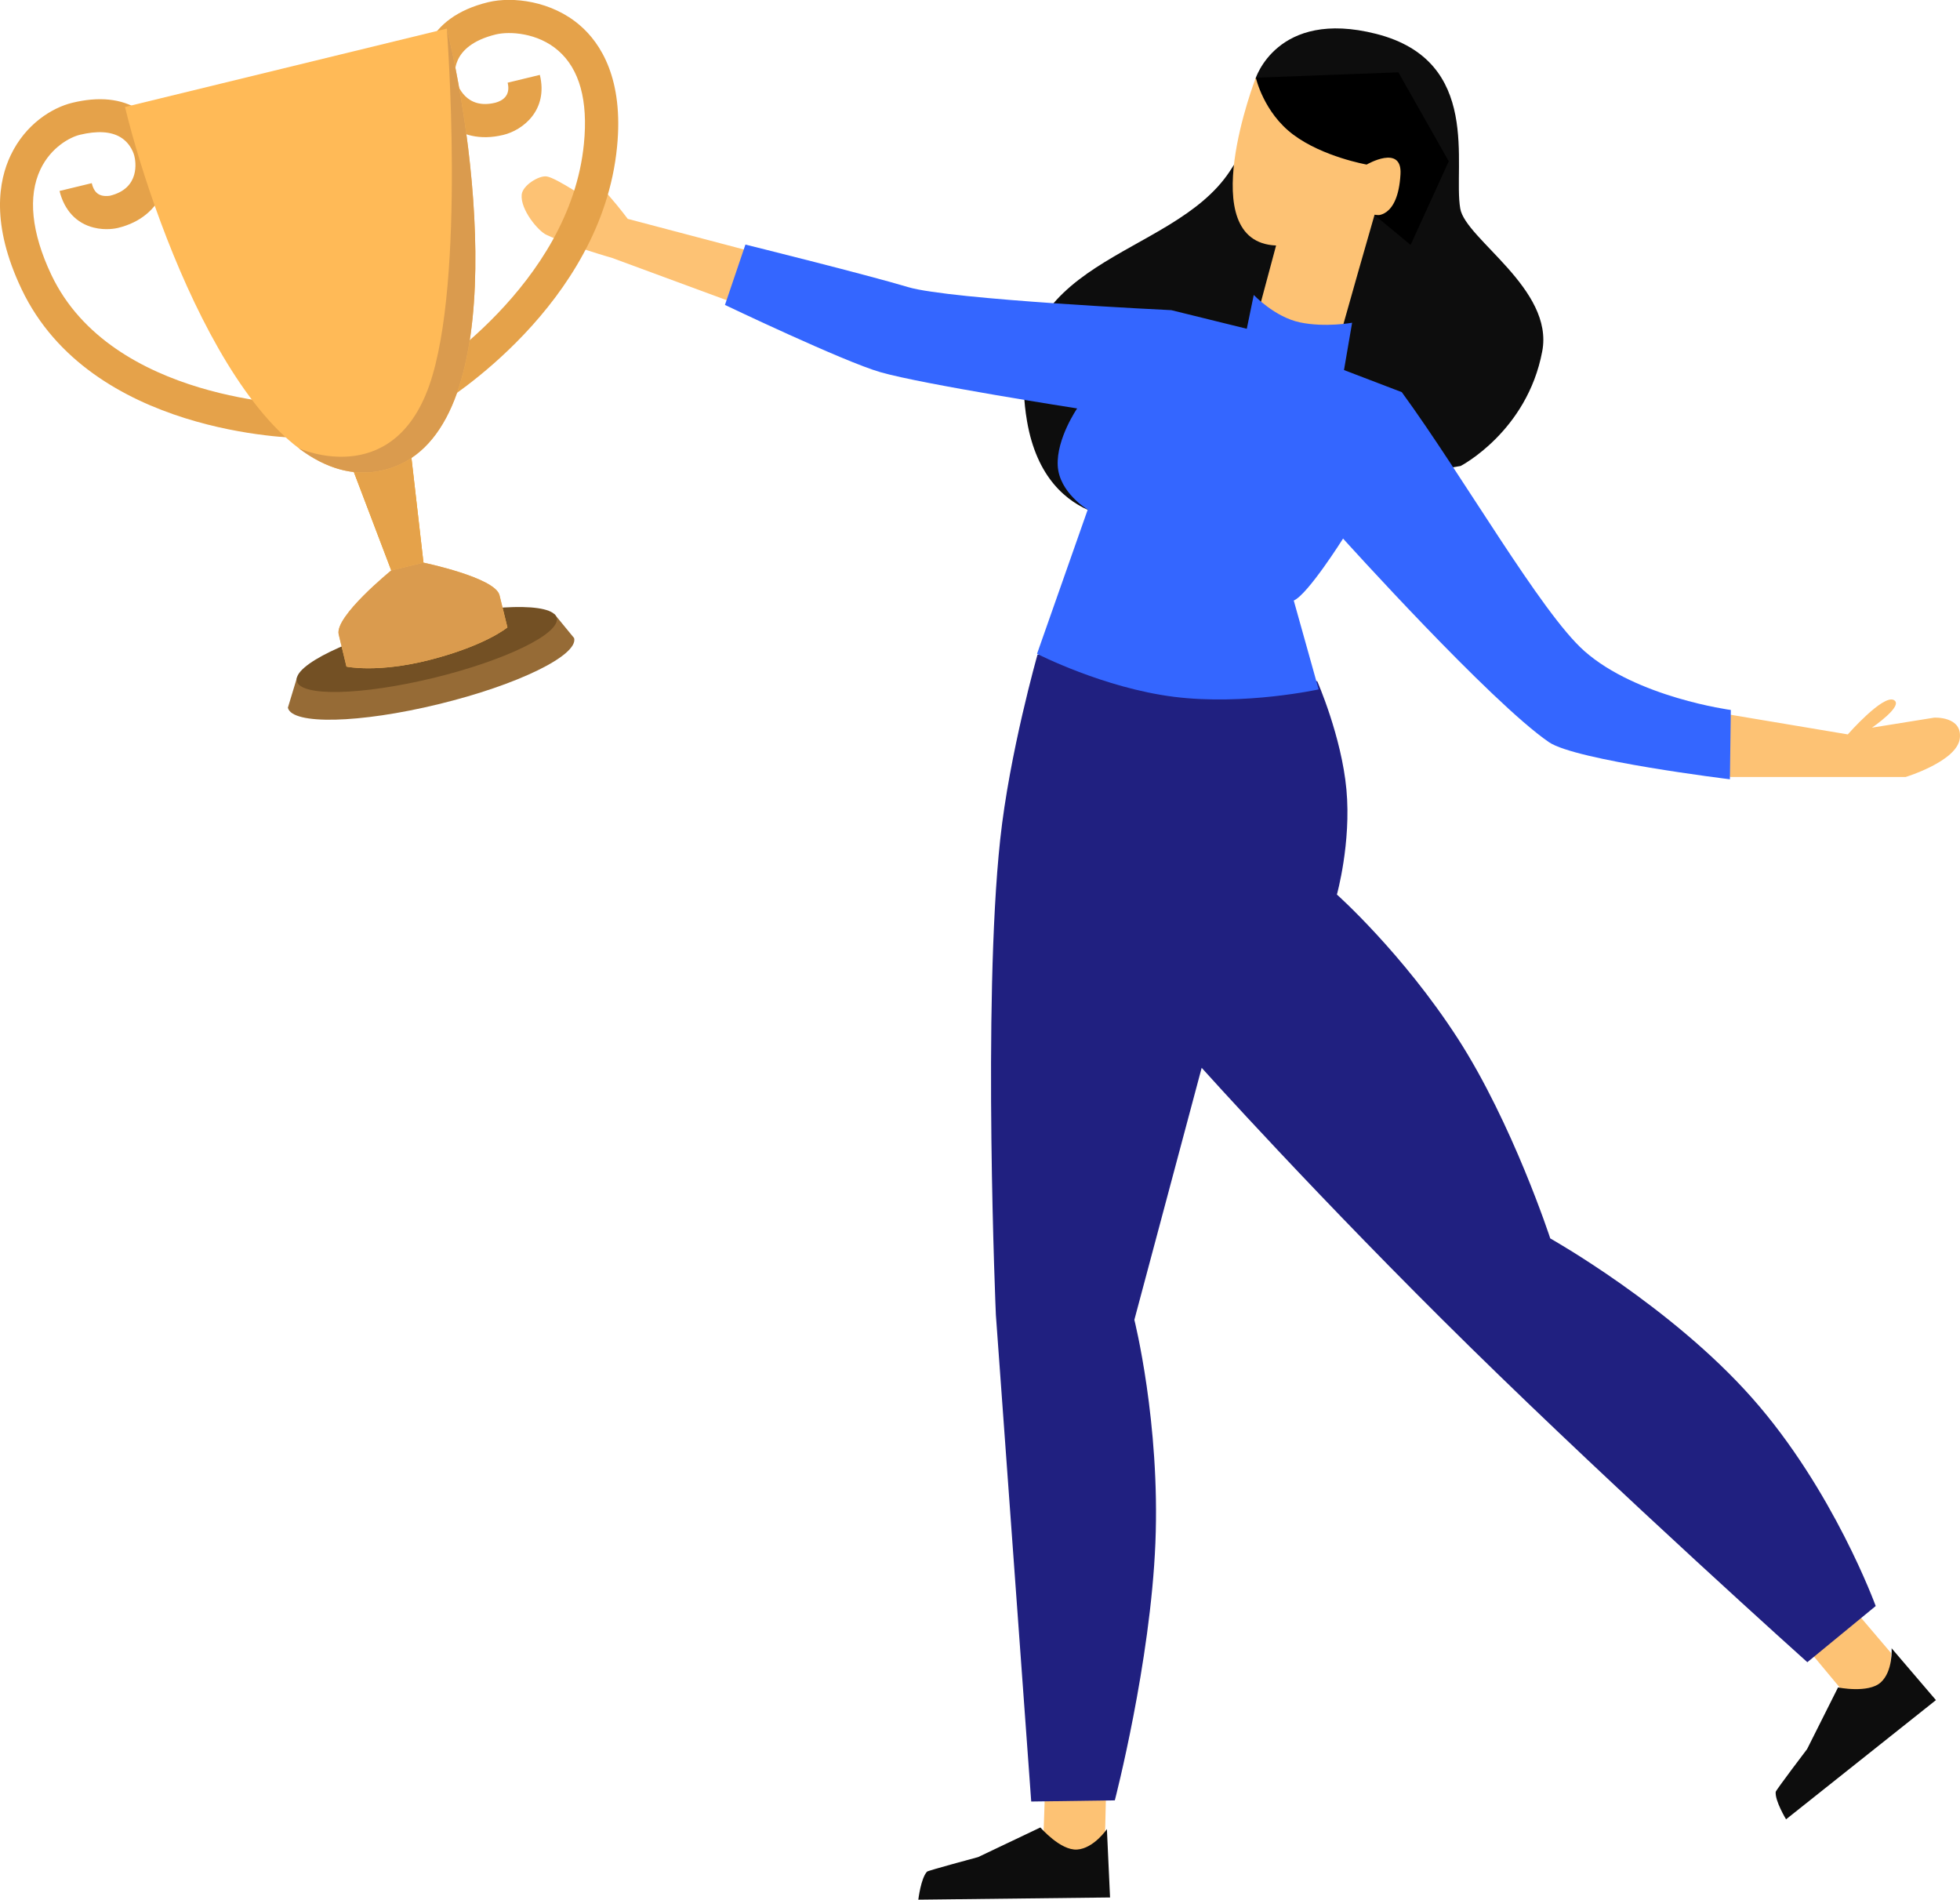 <svg xmlns="http://www.w3.org/2000/svg" id="_レイヤー_2" viewBox="0 0 168.57 163.36">
  <defs>
    <style>
      .cls-2{fill:#fdc274}.cls-4{fill:#0d0d0d}
    </style>
  </defs>
  <g id="_レイヤー_1-2">
    <path d="m66.28 22.06-12.29-3.24s-3-4-3.77-3.76c-.89.28.76 2.37.76 2.37s-3.12-2.15-3.97-2.26c-.67-.09-2.06.77-2.14 1.56-.13 1.29 1.42 3.14 2.12 3.46 2.15 1 5.63 1.98 5.63 1.98l10.87 4.01 2.79-4.11Z" class="cls-2"/>
    <path d="M98.53 44.61s-8.53 1.3-10.2-8.39C85.89 22 100.72 22.41 105.78 14.71c5.07-7.71 2.18-7.89 2.18-7.89s1.83-6.08 10.39-3.91c9.18 2.33 6.6 11.34 7.24 15.03.46 2.63 8.07 6.9 7.05 12.27-1.3 6.9-7.02 9.86-7.02 9.86L98.53 44.6Z" class="cls-4"/>
    <path d="m95.14 153.52-.12 5.03-2.78 3.01-6.58-.74 4.07-2.58.16-4.64 5.24-.08Z" class="cls-2"/>
    <path d="m95.2 157.29.27 5.87-16.49.19s.22-1.85.75-2.41c.1-.1 4.39-1.25 4.39-1.25l5.36-2.55s1.72 2 3.16 1.9c1.44-.1 2.56-1.76 2.56-1.76Z" class="cls-4"/>
    <path d="m159.36 138.29 3.27 3.84-.08 4.09-5.41 3.8 1.33-4.62-2.98-3.58 3.87-3.53Z" class="cls-2"/>
    <path d="m162.67 141.71 3.83 4.48-12.89 10.25s-.97-1.6-.89-2.36c.01-.14 2.7-3.68 2.7-3.68l2.66-5.3s2.6.53 3.67-.43c1.07-.96.94-2.96.94-2.96Z" class="cls-4"/>
    <path d="M113.29 58.58s2.09 4.74 2.51 9.32c.42 4.58-.82 9.02-.82 9.02s5.63 5.01 10.38 12.35c4.74 7.33 7.97 17.22 7.97 17.22s10.37 5.82 17.36 13.72c7 7.9 10.63 17.89 10.63 17.89l-5.88 4.83s-15.94-14.28-28.96-27.06c-13.02-12.78-23.13-24.05-23.13-24.05l-5.79 21.67s2.23 8.85 1.81 19.18c-.42 10.33-3.49 22.14-3.49 22.14l-7.19.1-3.04-41.85s-1.15-26.71.37-40.85c.8-7.46 3.21-15.92 3.21-15.92l13.22-.25 10.86 2.55Z" style="fill:#202080"/>
    <path d="M148.8 66.81h15.1s4.39-1.34 4.65-3.29c.26-1.95-2.2-1.81-2.2-1.81l-5.35.86s2.8-1.91 1.87-2.38c-.94-.47-3.95 2.96-3.95 2.96l-10.5-1.76h-2.98l3.36 5.42ZM108 6.7s-5.46 14.11 1.75 14.41l-1.37 5.11s-.77 5.23 1.84 4.82c1.42-.22 4.76-1.19 4.76-1.19l1.85-6.54 1.39-4.85 2.95.47.54-9.53-13.7-2.7Z" class="cls-2"/>
    <path d="M116.3 27.75s-2.31.43-4.5-.03c-2.18-.46-3.97-2.36-3.97-2.36l-.6 2.91-6.49-1.6s-19.02-.9-22.63-1.98c-3.6-1.08-14-3.66-14-3.66l-1.76 5.19S72.57 31.1 75.71 32c3.63 1.05 16.93 3.12 16.93 3.12s-1.79 2.6-1.67 4.92c.12 2.32 2.58 3.78 2.58 3.78l-4.36 12.4s5.73 2.94 11.79 3.7c6.06.76 12.43-.64 12.43-.64l-2.14-7.64c1.22-.53 4.24-5.33 4.24-5.33s12.69 14.07 17.71 17.51c2.3 1.57 15.56 3.19 15.56 3.19l.08-5.96s-8.07-1.07-12.6-5.07c-3.72-3.29-10.46-15.09-15.7-22.26l-4.97-1.9.7-4.08Z" style="fill:#3466ff"/>
    <path d="M108.01 6.68s.66 2.99 3.22 4.9c2.55 1.91 6.31 2.57 6.31 2.57s3.06-1.78 2.91.83c-.22 3.9-2.21 3.53-2.21 3.53l3.08 2.55 3.28-7.19-4.33-7.65-12.25.46Z"/>
    <path d="m24.76 60.85.8-2.64s8.31-2.42 10.86-3.04c3.52-.86 11.26-2.37 11.26-2.37l1.7 2.07c.36 1.48-4.86 4.03-11.66 5.68-6.8 1.66-12.6 1.79-12.96.31Z" style="fill:#966b36"/>
    <path d="M25.53 58.57c-.33-1.35 4.41-3.66 10.58-5.16s11.44-1.63 11.77-.28c.33 1.35-4.41 3.66-10.58 5.16s-11.44 1.63-11.77.28Z" style="fill:#735024"/>
    <path d="m36.42 48.38-.71 3.1-2.06-2.43-4.08-10.73 5.54-1.35 1.31 11.41Z" style="fill:#ffa000"/>
    <path d="m36.42 48.38.34 1.38-2.77.67-.34-1.38-4.08-10.73 5.54-1.35 1.31 11.41ZM26.06 37.67c-.74 0-18.27-.3-24.21-12.82-2.65-5.58-1.97-9.33-.93-11.5 1.28-2.69 3.57-4.09 5.29-4.51 2.3-.56 4.23-.36 5.74.59 1.9 1.2 2.35 3.12 2.39 3.34.53 2.18-.14 5.84-4.2 6.83-.17.04-1.05.23-2.08-.03-1.49-.37-2.53-1.49-2.94-3.15l2.77-.67c.19.79.57.98.86 1.06.36.09.71.02.71.02 2.63-.64 2.21-2.98 2.09-3.44-.02-.07-.25-1.01-1.17-1.58-.83-.51-2.01-.58-3.51-.22-.83.2-2.48 1.06-3.39 2.97-1.1 2.31-.78 5.45.93 9.06 5.18 10.93 21.5 11.19 21.66 11.19l-.02 2.85Zm11.6-2.78-1.47-2.44c.13-.07 12.84-7.91 14.03-20.09.37-3.72-.38-6.42-2.21-8.01-1.77-1.54-4.18-1.67-5.36-1.39-4.1 1-3.5 3.66-3.48 3.78.17.64.91 2.71 3.44 2.09.62-.17 1.32-.61 1.05-1.72l2.77-.67c.74 3.04-1.47 4.76-3.14 5.16-4.06.99-6.34-1.97-6.88-4.19-.47-1.91.1-5.89 5.57-7.22 2.11-.51 5.48-.11 7.91 2 1.77 1.53 3.76 4.59 3.18 10.44-1.33 13.62-14.82 21.9-15.4 22.25Z" style="fill:#e5a24a"/>
    <path d="M43.64 53.95s-1.85 1.55-6.63 2.78c-4.55 1.17-7.21.59-7.21.59l-.67-2.77c-.37-1.53 4.52-5.5 4.52-5.5l2.77-.67s6.17 1.28 6.54 2.8l.68 2.77ZM38.43 2.46c2.69 11.07 5.54 35.29-5.42 37.96C22.06 43.09 13.45 20.27 10.75 9.2l27.67-6.74Z" style="fill:#ffba57"/>
    <path d="M43.64 53.95s-1.85 1.55-6.63 2.78c-4.55 1.17-7.21.59-7.21.59l-.67-2.77c-.37-1.53 4.52-5.5 4.52-5.5l2.77-.67s6.17 1.28 6.54 2.8l.68 2.77ZM38.43 2.46c2.69 11.07 5.54 35.29-5.42 37.96-2.58.63-5.03-.16-7.31-1.87 0 0 8.02 3.64 11.21-5.38 3.18-9.02 1.52-30.71 1.52-30.71Z" style="fill:#da9b4e"/>
  </g>
</svg>
